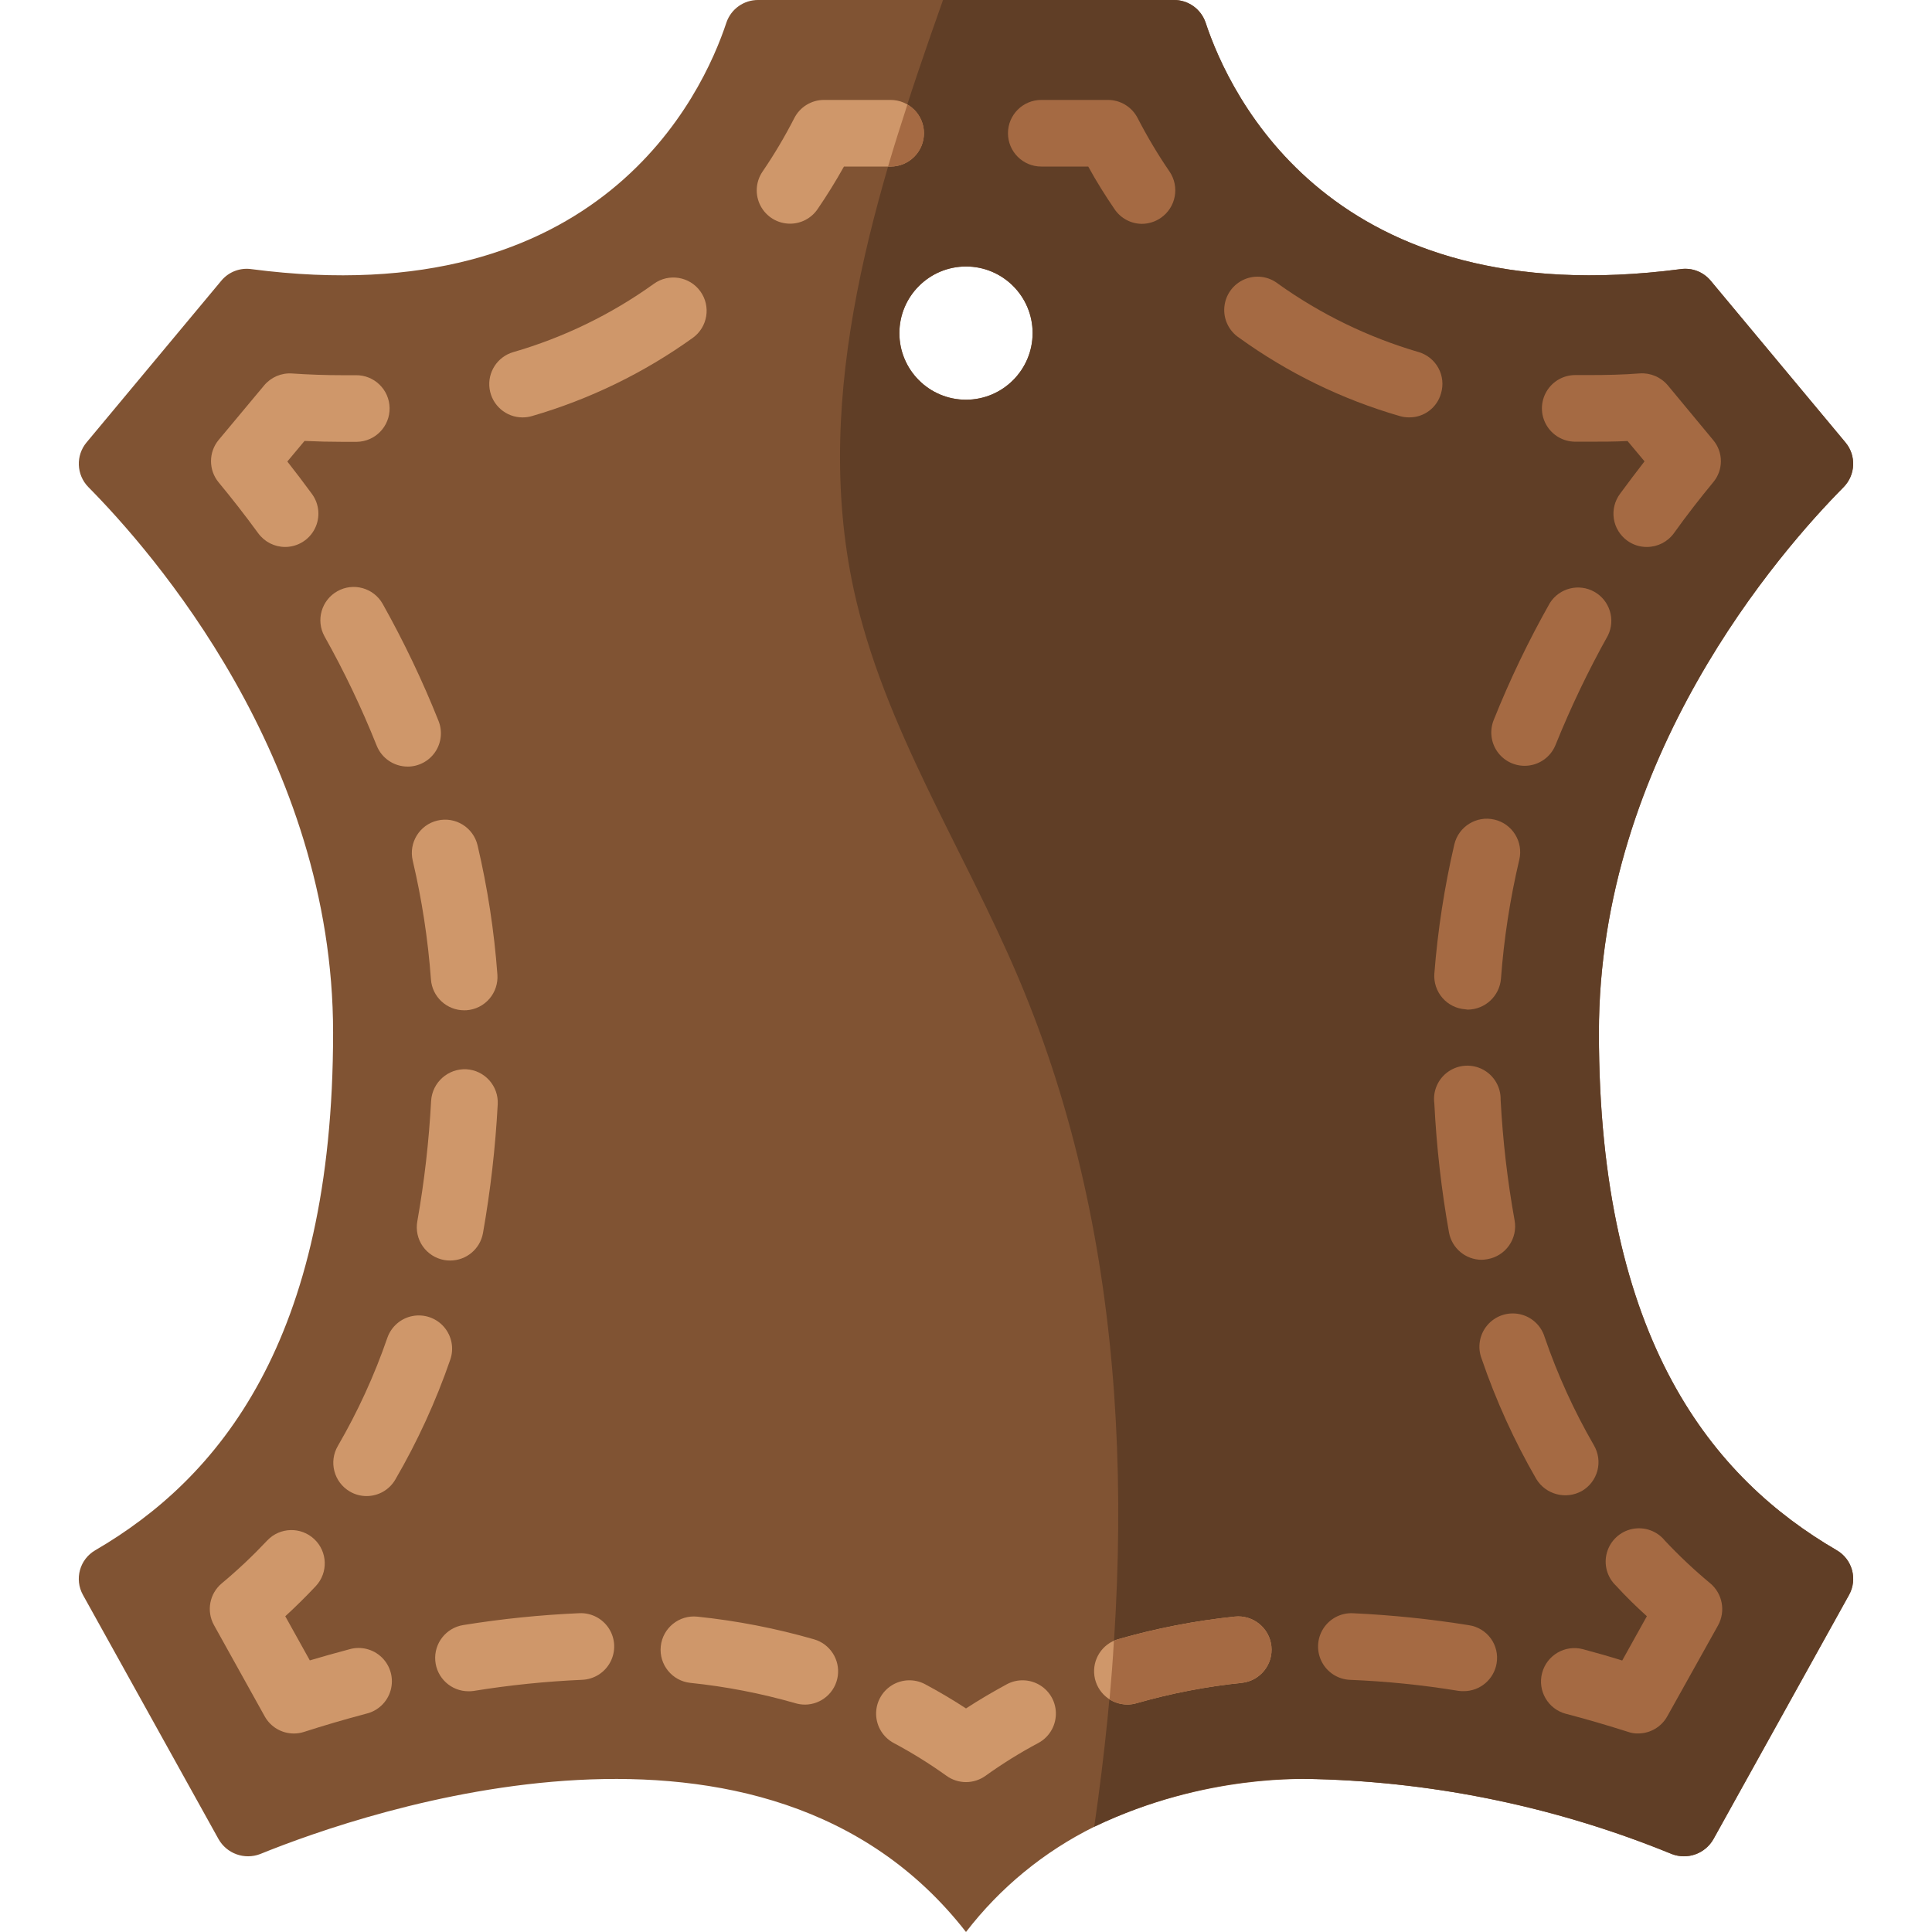 <svg id="Capa_1" enable-background="new 0 0 54 58" height="512" viewBox="0 0 54 58" width="512" xmlns="http://www.w3.org/2000/svg"><g><path id="Shape_1_" d="m53.14 46.54c-3.69-2.15-7.14-6.26-7.14-15.54 0-8.25 5.44-14.45 7.35-16.38.358-.368.38-.947.05-1.34l-4.05-4.86c-.221-.261-.561-.39-.9-.34-10.48 1.37-13.54-5.23-14.26-7.41-.141-.403-.523-.673-.95-.67h-12.48c-.427-.003-.809.267-.95.67-.72 2.18-3.78 8.78-14.26 7.41-.339-.05-.679.079-.9.34l-4.05 4.86c-.33.393-.308.972.05 1.34 1.91 1.93 7.35 8.13 7.35 16.38 0 9.28-3.45 13.39-7.14 15.54-.468.271-.632.867-.37 1.34l4.07 7.33c.248.439.779.63 1.25.45 3.2-1.3 15.16-5.41 21.19 2.34 1.025-1.333 2.342-2.414 3.85-3.16 3.334-1.595 6.39-1.43 6.67-1.43 3.663.099 7.279.861 10.67 2.25.471.18 1.002-.011 1.25-.45l4.07-7.33c.262-.473.098-1.069-.37-1.34zm-26.14-38.54c1.105 0 2 .895 2 2s-.895 2-2 2-2-.895-2-2c.003-1.103.897-1.997 2-2z" fill="#805333"/><path id="Shape_21_" d="m53.14 46.54c-3.69-2.15-7.14-6.26-7.14-15.54 0-8.25 5.44-14.45 7.35-16.38.358-.368.38-.947.05-1.34l-4.05-4.86c-.221-.261-.561-.39-.9-.34-10.48 1.37-13.54-5.23-14.26-7.41-.141-.403-.523-.673-.95-.67h-6.93c-2.03 5.73-3.96 11.79-2.68 17.7.9 4.14 3.3 7.77 4.95 11.67 3.37 7.96 3.52 16.83 2.27 25.47 3.413-1.635 6.39-1.43 6.67-1.43 3.663.099 7.279.861 10.67 2.25.471.18 1.002-.011 1.25-.45l4.07-7.33c.262-.473.098-1.069-.37-1.34zm-26.14-34.54c-1.105 0-2-.895-2-2s.895-2 2-2 2 .895 2 2c-.003 1.103-.897 1.997-2 2z" fill="#603e26"/><path id="Shape_2_" d="m27 53.5c-.209 0-.413-.066-.583-.187-.506-.363-1.036-.693-1.586-.986-.315-.168-.517-.492-.529-.849s.167-.694.47-.883.684-.202 1-.034c.419.224.83.467 1.228.727.4-.26.809-.5 1.228-.727.315-.168.696-.155 1 .034.303.189.483.525.47.883-.012.357-.214.681-.529.849-.55.293-1.08.623-1.586.986-.17.121-.374.187-.583.187z" fill="#cf976a"/><path id="Shape_3_" d="m22.16 51.173c-.095 0-.189-.014-.28-.041-1.031-.296-2.087-.501-3.154-.611-.549-.058-.947-.55-.889-1.099s.55-.947 1.1-.889c1.184.123 2.356.351 3.5.68.479.138.784.608.714 1.101-.07.494-.493.86-.992.86h.001zm-10.1-.4c-.52-.002-.952-.403-.993-.921s.323-.982.836-1.066c1.156-.187 2.323-.306 3.493-.357.357-.015.695.162.887.464s.207.683.041 1-.488.521-.846.536c-1.092.048-2.179.159-3.258.334-.052.008-.104.011-.157.01z" fill="#cf976a"/><path id="Shape_4_" d="m6.821 52.041c-.363 0-.698-.197-.874-.514l-1.523-2.74c-.233-.42-.135-.946.234-1.254.481-.401.936-.831 1.365-1.287.379-.4 1.009-.418 1.411-.041.401.377.423 1.007.047 1.41-.293.312-.598.614-.917.906l.737 1.325c.378-.113.772-.223 1.181-.332.349-.103.727-.008.986.248s.358.633.259.983c-.099.351-.381.619-.736.702-.665.176-1.29.361-1.865.546-.098.032-.201.048-.305.048z" fill="#cf976a"/><path id="Shape_5_" d="m9 44.913c-.176-.001-.349-.048-.5-.138-.476-.279-.636-.892-.357-1.368.599-1.031 1.097-2.118 1.486-3.246.118-.337.406-.587.757-.653s.711.058.944.329.305.645.187.982c-.432 1.251-.984 2.456-1.65 3.6-.18.308-.51.496-.867.494zm2.514-7.071c-.06 0-.119-.005-.178-.015-.261-.047-.493-.195-.645-.413s-.21-.487-.163-.748c.212-1.198.35-2.409.415-3.624.037-.549.507-.968 1.057-.942.551.031.973.503.942 1.054-.069 1.296-.217 2.587-.443 3.866-.086.476-.5.822-.984.822zm.423-7.512c-.525.001-.962-.404-1-.928-.088-1.202-.271-2.394-.547-3.567-.126-.538.207-1.076.744-1.202.538-.126 1.076.207 1.203.745.3 1.276.499 2.573.595 3.88.019.265-.067.526-.241.727-.173.201-.42.324-.684.343zm-1.7-7.317c-.41 0-.779-.25-.93-.632-.45-1.127-.973-2.223-1.567-3.281-.263-.481-.089-1.084.389-1.352s1.083-.101 1.356.375c.637 1.136 1.199 2.312 1.681 3.522.122.308.084.657-.102.931s-.496.438-.828.438z" fill="#cf976a"/><path id="Shape_6_" d="m6.562 16.42c-.32.001-.62-.152-.809-.41-.406-.556-.806-1.066-1.188-1.527-.307-.37-.307-.907 0-1.277l1.365-1.636c.205-.246.515-.379.834-.358.515.035 1.021.052 1.515.052h.4c.552-.01 1.008.43 1.017.983.01.552-.43 1.008-.983 1.017h-.437c-.372 0-.751-.009-1.134-.027l-.516.618c.243.309.49.634.74.975.222.304.255.707.084 1.043-.17.336-.515.547-.891.547z" fill="#cf976a"/><path id="Shape_7_" d="m13.69 12.531c-.498.001-.921-.365-.992-.858s.232-.963.71-1.102c1.513-.438 2.94-1.131 4.22-2.05.448-.324 1.073-.223 1.396.224.324.448.223 1.073-.225 1.397-1.464 1.051-3.096 1.845-4.827 2.348-.091.027-.186.041-.282.041z" fill="#cf976a"/><path id="Shape_8_" d="m21.716 6.715c-.37-.001-.71-.206-.883-.534s-.15-.724.059-1.03c.352-.515.67-1.052.954-1.607.171-.334.515-.544.89-.544h2c.552 0 1 .448 1 1s-.448 1-1 1h-1.4c-.246.44-.511.869-.793 1.28-.187.273-.496.436-.827.435z" fill="#cf976a"/><path id="Shape_9_" d="m31.847 51.171c-.499.001-.922-.365-.992-.859s.234-.964.713-1.102c1.144-.328 2.316-.555 3.5-.678.549-.058 1.042.34 1.099.889s-.34 1.042-.889 1.099c-1.068.11-2.123.314-3.155.61-.09.027-.183.041-.276.041z" fill="#cf976a"/><g fill="#a56a43"><path id="Shape_10_" d="m25.74 4c0 .552-.448 1-1 1h-.08c.18-.62.38-1.24.58-1.86.31.175.501.504.5.86z"/><path id="Shape_11_" d="m32.85 6.54c-.168.116-.366.179-.57.18-.329-.002-.636-.167-.82-.44-.28-.41-.55-.84-.79-1.28h-1.41c-.552 0-1-.448-1-1s.448-1 1-1h2c.374-.001.718.208.89.54.287.556.607 1.094.96 1.61.309.456.193 1.076-.26 1.39z"/><path id="Shape_12_" d="m41.26 11.81c-.118.427-.507.722-.95.72-.098.001-.196-.012-.29-.04-1.73-.5-3.36-1.295-4.82-2.35-.306-.203-.477-.556-.444-.922.032-.366.262-.684.599-.83s.727-.095 1.015.132c1.282.915 2.708 1.608 4.22 2.05.254.075.467.248.593.481.126.232.154.506.077.759z"/><path id="Shape_13_" d="m49.43 14.48c-.38.46-.78.97-1.18 1.53-.189.258-.49.411-.81.41-.212.002-.419-.065-.59-.19-.215-.156-.36-.392-.401-.654-.041-.263.024-.531.181-.746.25-.34.5-.67.74-.98l-.51-.61c-.39.02-.77.02-1.14.02h-.44c-.357-.004-.685-.197-.861-.509-.176-.311-.172-.692.01-1s.514-.495.871-.491h.42c.49 0 1-.01 1.51-.05.321-.021.633.113.84.36l1.36 1.64c.31.367.31.903 0 1.27z"/><path id="Shape_14_" d="m46.27 19.08c-.592 1.059-1.116 2.155-1.57 3.28-.152.381-.52.63-.93.63-.332 0-.642-.164-.828-.438s-.224-.623-.102-.932c.484-1.21 1.048-2.386 1.69-3.52.286-.448.871-.594 1.334-.334.463.261.641.838.406 1.314z"/><path id="Shape_15_" d="m43.61 25.81c-.277 1.174-.461 2.367-.55 3.57-.042.522-.476.926-1 .93-.02 0-.05-.01-.07-.01-.265-.018-.513-.141-.687-.342s-.262-.463-.243-.728c.102-1.307.303-2.604.6-3.88.127-.538.667-.872 1.205-.745s.872.667.745 1.205z"/><path id="Shape_16_" d="m43.47 36.64c.047.261-.013.53-.165.748s-.384.366-.645.412c-.059.012-.12.018-.18.02-.481-.002-.893-.346-.98-.82-.228-1.279-.375-2.572-.44-3.87-.052-.374.11-.745.42-.96s.714-.237 1.046-.058c.332.18.534.531.524.908.064 1.214.204 2.423.42 3.62z"/><path id="Shape_17_" d="m45.49 44.76c-.479.268-1.085.109-1.37-.36-.662-1.147-1.211-2.356-1.64-3.61-.132-.342-.066-.728.171-1.007s.607-.406.966-.332.648.339.754.689c.387 1.128.883 2.217 1.48 3.25.134.229.172.503.104.76s-.235.476-.465.61z"/><path id="Shape_18_" d="m49.58 48.79-1.53 2.74c-.177.314-.509.509-.87.51-.106.003-.211-.014-.31-.05-.57-.18-1.2-.37-1.86-.54-.536-.141-.856-.689-.715-1.225s.689-.856 1.225-.715c.41.11.8.22 1.18.34l.74-1.33c-.32-.29-.63-.59-.92-.91-.273-.255-.381-.641-.279-1.001s.395-.633.761-.708.743.059.979.35c.426.454.881.882 1.36 1.28.369.308.469.835.239 1.259z"/><path id="Shape_19_" d="m42.93 49.93c-.079.485-.498.841-.99.84-.054.001-.107-.002-.16-.01-1.076-.176-2.161-.286-3.25-.33-.357-.014-.68-.218-.846-.535s-.151-.698.04-1 .529-.48.886-.465c1.169.054 2.334.174 3.49.36.262.039.498.182.654.396s.219.482.176.744z"/><path id="Shape_20_" d="m36.17 49.42c.028.264-.05.528-.217.734s-.409.338-.673.366c-1.066.111-2.12.315-3.15.61-.091.027-.185.041-.28.04-.19.001-.377-.051-.54-.15v-.01c.05-.58.1-1.17.13-1.75.042-.021.085-.038.13-.05 1.145-.327 2.316-.555 3.5-.68.548-.054 1.039.342 1.1.89z"/></g></g></svg>